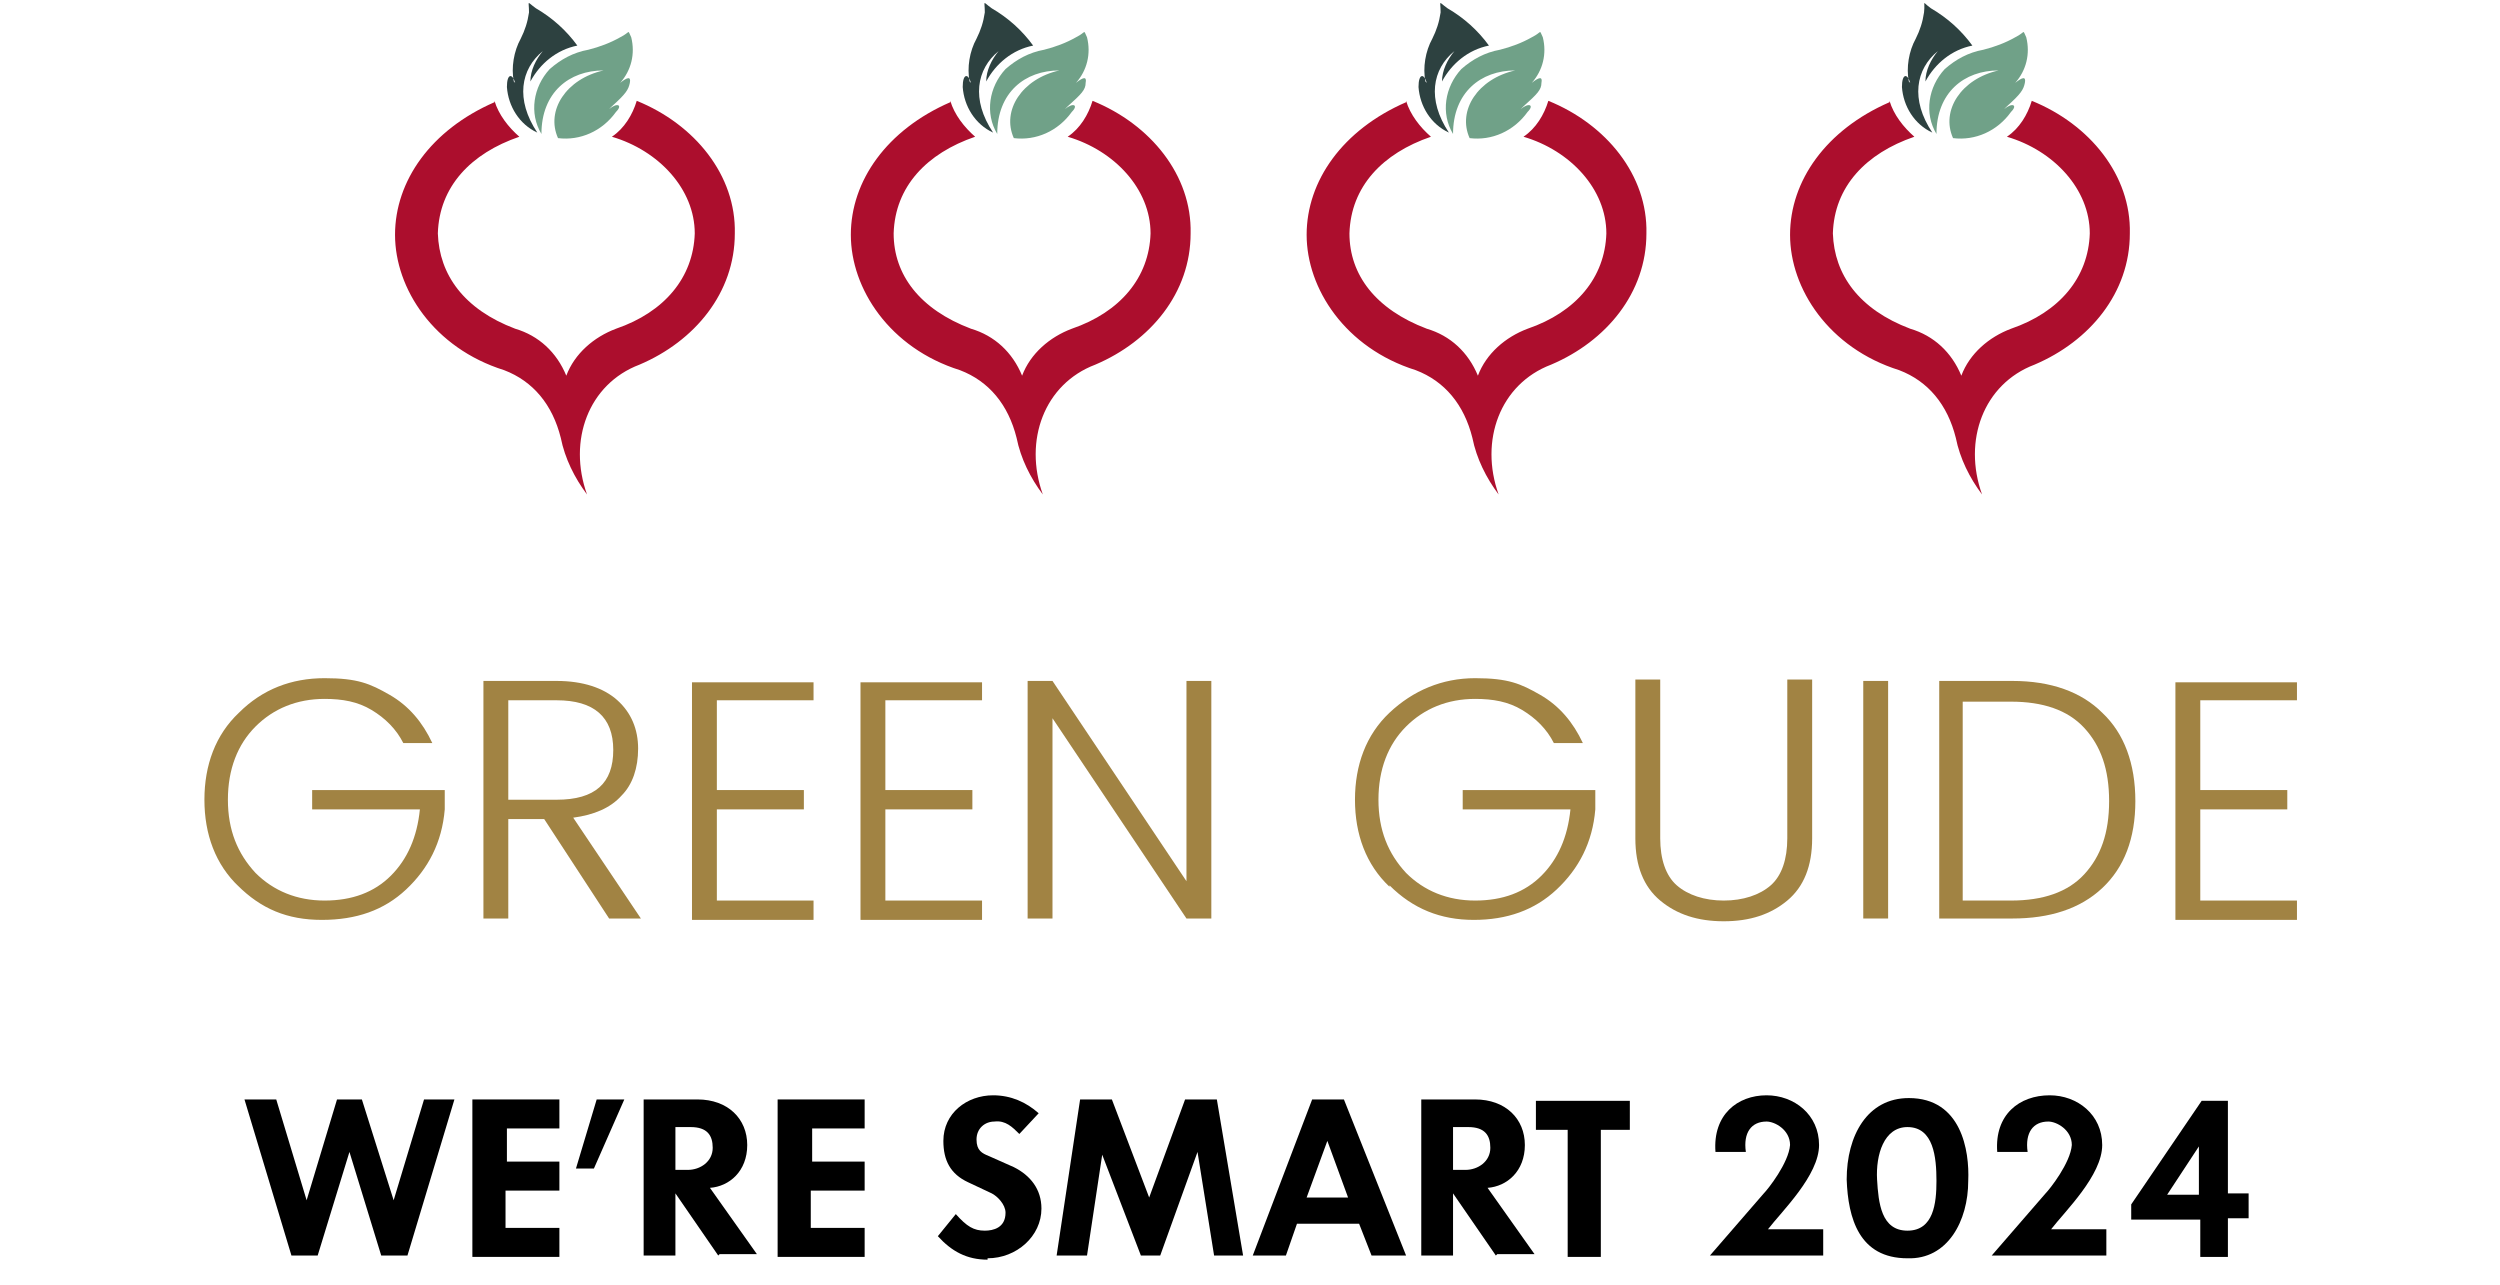 <svg xmlns="http://www.w3.org/2000/svg" id="Calque_1" viewBox="0 0 181 93"><defs><style>      .st0 {        fill: #2d4140;      }      .st0, .st1, .st2 {        fill-rule: evenodd;      }      .st1 {        fill: #ac0e2d;      }      .st3 {        fill: #a18343;      }      .st2 {        fill: #70a188;      }    </style></defs><g><path class="st3" d="M17.3,64.2c-1.7-1.6-2.5-3.8-2.5-6.3s.8-4.7,2.5-6.3c1.7-1.7,3.8-2.5,6.2-2.5s3.3.4,4.7,1.2c1.4.8,2.4,2,3.1,3.5h-2.1c-.5-1-1.3-1.8-2.3-2.4s-2.1-.8-3.4-.8c-2,0-3.7.7-5,2s-2,3.1-2,5.3.7,3.9,2,5.3c1.3,1.3,3,2,5,2s3.6-.6,4.8-1.8,1.9-2.8,2.1-4.8h-7.8v-1.4h9.6v1.4c-.2,2.4-1.2,4.3-2.8,5.8-1.6,1.5-3.6,2.2-6.1,2.2s-4.4-.8-6.1-2.5h0Z"></path><path class="st3" d="M36.8,59.3v7.2h-1.8v-17.2h5.3c1.9,0,3.4.5,4.4,1.4s1.5,2.1,1.5,3.5-.4,2.6-1.2,3.4c-.8.9-2,1.4-3.5,1.6l4.9,7.3h-2.3l-4.7-7.2h-2.7,0ZM36.8,50.7v7.2h3.5c2.8,0,4.1-1.2,4.1-3.6s-1.4-3.6-4.1-3.6c0,0-3.5,0-3.5,0Z"></path><path class="st3" d="M58.9,49.3v1.4h-7v6.5h6.3v1.4h-6.3v6.6h7v1.4h-8.8v-17.2h8.8Z"></path><path class="st3" d="M71.1,49.3v1.4h-7v6.5h6.3v1.4h-6.3v6.6h7v1.4h-8.8v-17.2h8.8Z"></path><path class="st3" d="M85.9,49.3h1.8v17.2h-1.8l-9.7-14.5v14.5h-1.8v-17.2h1.8l9.7,14.5v-14.5Z"></path><path class="st3" d="M100.6,64.2c-1.7-1.6-2.5-3.8-2.5-6.3s.8-4.7,2.5-6.3,3.8-2.5,6.2-2.5,3.3.4,4.7,1.2c1.4.8,2.4,2,3.1,3.5h-2.1c-.5-1-1.3-1.8-2.3-2.4s-2.1-.8-3.4-.8c-2,0-3.7.7-5,2s-2,3.1-2,5.3.7,3.9,2,5.3c1.3,1.3,3,2,5,2s3.6-.6,4.8-1.8c1.2-1.2,1.9-2.8,2.1-4.8h-7.8v-1.4h9.6v1.4c-.2,2.4-1.2,4.3-2.8,5.8-1.6,1.5-3.6,2.2-6,2.2s-4.4-.8-6.1-2.5h0Z"></path><path class="st3" d="M118.4,60.7v-11.5h1.8v11.5c0,1.5.4,2.7,1.2,3.4.8.7,2,1.1,3.4,1.1s2.6-.4,3.4-1.1c.8-.7,1.2-1.9,1.2-3.4v-11.5h1.8v11.5c0,2-.6,3.5-1.8,4.5s-2.7,1.5-4.6,1.5-3.4-.5-4.6-1.5-1.8-2.5-1.8-4.5Z"></path><path class="st3" d="M134.9,66.5v-17.2h1.8v17.2h-1.8Z"></path><path class="st3" d="M145.7,49.3c2.8,0,5,.8,6.5,2.3,1.6,1.5,2.4,3.7,2.4,6.4s-.8,4.8-2.4,6.3c-1.6,1.5-3.8,2.2-6.5,2.2h-5.3v-17.2h5.3ZM142.1,65.2h3.5c2.3,0,4.1-.6,5.3-1.9,1.2-1.3,1.8-3,1.8-5.3s-.6-4-1.8-5.3-3-1.9-5.3-1.9h-3.5v14.4Z"></path><path class="st3" d="M166.3,49.3v1.4h-7v6.5h6.3v1.4h-6.3v6.6h7v1.4h-8.8v-17.2h8.8Z"></path></g><g><path id="Path_2788" class="st2" d="M44.1,7.9c.6-.5,1-.3.5.2-1,1.4-2.6,2.1-4.2,1.9-.9-2,.6-4.3,3.3-4.9-2.5,0-4.5,1.6-4.5,4.6-.9-1.5-.6-3.4.6-4.7.8-.7,1.7-1.2,2.8-1.4.8-.2,1.6-.5,2.3-.9.8-.4.5-.6.8,0,.3,1.2,0,2.4-.8,3.3.5-.4.8-.5.7,0s-.3.8-1.3,1.7h0"></path><path id="Path_2789" class="st0" d="M37.2,5.9c-.2-1,0-2.2.5-3.1.3-.6.5-1.2.6-1.9,0-.9-.2-.8.5-.3,1.2.7,2.2,1.6,3,2.7-1.5.3-2.7,1.3-3.4,2.6,0-.8.4-1.6.9-2.2-1.6,1.3-2,3.5-.4,5.9-1.3-.6-2.1-1.9-2.2-3.3,0-1,.4-1,.6-.3v.3-.3"></path><path id="Path_2790" class="st1" d="M35.8,7.3c.3,1,1,1.9,1.8,2.6-3.5,1.2-5.8,3.6-5.9,7,.1,3,1.9,5.5,5.6,6.9,1.7.5,3,1.7,3.7,3.4.6-1.6,2-2.8,3.6-3.4,3.5-1.2,5.6-3.7,5.7-6.9,0-3.2-2.6-6-6-7,.9-.6,1.5-1.6,1.8-2.6,4.2,1.7,7.2,5.4,7.1,9.6,0,4.3-2.9,7.8-6.9,9.5-3.7,1.4-5.2,5.5-3.8,9.4-.9-1.2-1.6-2.6-1.9-4.1-.6-2.4-2-4.1-4.1-4.9-5.1-1.6-7.9-5.9-7.9-9.8s2.6-7.6,7.2-9.6"></path></g><g><path id="Path_27881" class="st2" d="M77.1,7.9c.6-.5,1-.3.5.2-1,1.4-2.6,2.1-4.2,1.9-.9-2,.6-4.3,3.3-4.9-2.5,0-4.5,1.6-4.5,4.6-.9-1.5-.6-3.4.6-4.7.8-.7,1.7-1.2,2.8-1.4.8-.2,1.6-.5,2.3-.9.8-.4.5-.6.8,0,.3,1.2,0,2.4-.8,3.3.5-.4.8-.5.7,0,0,.5-.3.8-1.3,1.7h0"></path><path id="Path_27891" class="st0" d="M70.2,5.9c-.2-1,0-2.2.5-3.1.3-.6.5-1.2.6-1.9,0-.9-.2-.8.5-.3,1.2.7,2.2,1.6,3,2.7-1.5.3-2.7,1.3-3.4,2.6,0-.8.4-1.6.9-2.2-1.6,1.3-2,3.5-.4,5.9-1.3-.6-2.1-1.9-2.2-3.3,0-1,.4-1,.6-.3v.3-.3"></path><path id="Path_27901" class="st1" d="M68.8,7.3c.3,1,1,1.9,1.8,2.6-3.5,1.2-5.8,3.6-5.9,7,0,3,1.9,5.5,5.6,6.9,1.7.5,3,1.7,3.7,3.4.6-1.6,2-2.8,3.6-3.4,3.5-1.2,5.6-3.7,5.7-6.9,0-3.2-2.6-6-6-7,.9-.6,1.5-1.6,1.8-2.6,4.2,1.7,7.2,5.4,7.1,9.6,0,4.3-2.9,7.8-6.9,9.5-3.7,1.4-5.2,5.5-3.8,9.4-.9-1.2-1.6-2.6-1.9-4.1-.6-2.4-2-4.1-4.1-4.9-5.1-1.6-7.9-5.9-7.9-9.8s2.6-7.6,7.2-9.6"></path></g><g><path id="Path_27882" class="st2" d="M110.1,7.9c.6-.5,1-.3.5.2-1,1.4-2.6,2.1-4.2,1.9-.9-2,.6-4.3,3.3-4.9-2.5,0-4.5,1.6-4.5,4.6-.9-1.5-.6-3.4.6-4.7.8-.7,1.7-1.2,2.8-1.4.8-.2,1.6-.5,2.3-.9.8-.4.5-.6.8,0,.3,1.2,0,2.4-.8,3.3.5-.4.8-.5.7,0,0,.5-.3.8-1.3,1.7h0"></path><path id="Path_27892" class="st0" d="M103.2,5.9c-.2-1,0-2.2.5-3.1.3-.6.5-1.2.6-1.9,0-.9-.2-.8.5-.3,1.2.7,2.2,1.6,3,2.7-1.5.3-2.7,1.3-3.4,2.6,0-.8.4-1.6.9-2.2-1.6,1.3-2,3.5-.4,5.9-1.3-.6-2.1-1.9-2.2-3.3,0-1,.4-1,.6-.3v.3-.3"></path><path id="Path_27902" class="st1" d="M101.8,7.3c.3,1,1,1.9,1.8,2.6-3.5,1.2-5.8,3.6-5.9,7,0,3,1.9,5.5,5.6,6.9,1.7.5,3,1.7,3.7,3.4.6-1.6,2-2.8,3.6-3.4,3.5-1.2,5.6-3.7,5.7-6.9,0-3.2-2.6-6-6-7,.9-.6,1.5-1.6,1.8-2.6,4.2,1.7,7.2,5.4,7.1,9.6,0,4.3-2.9,7.8-6.9,9.5-3.7,1.4-5.2,5.5-3.8,9.4-.9-1.2-1.6-2.6-1.9-4.1-.6-2.4-2-4.1-4.1-4.9-5.1-1.6-7.9-5.9-7.9-9.8s2.6-7.6,7.2-9.6"></path></g><g><path id="Path_27883" class="st2" d="M145.1,7.9c.6-.5,1-.3.5.2-1,1.4-2.6,2.1-4.2,1.9-.9-2,.6-4.3,3.3-4.9-2.5,0-4.5,1.6-4.5,4.6-.9-1.5-.6-3.4.6-4.7.8-.7,1.7-1.2,2.8-1.4.8-.2,1.6-.5,2.3-.9.8-.4.5-.6.8,0,.3,1.2,0,2.4-.8,3.3.5-.4.8-.5.7,0s-.3.8-1.3,1.7h0"></path><path id="Path_27893" class="st0" d="M138.2,5.9c-.2-1,0-2.2.5-3.1.3-.6.5-1.2.6-1.9.1-.9-.2-.8.5-.3,1.2.7,2.2,1.6,3,2.7-1.5.3-2.7,1.3-3.4,2.6,0-.8.4-1.6.9-2.2-1.6,1.3-2,3.5-.4,5.9-1.3-.6-2.1-1.9-2.2-3.3,0-1,.4-1,.6-.3v.3-.3"></path><path id="Path_27903" class="st1" d="M136.8,7.3c.3,1,1,1.9,1.8,2.6-3.5,1.2-5.8,3.6-5.9,7,.1,3,1.9,5.5,5.6,6.9,1.7.5,3,1.7,3.7,3.4.6-1.6,2-2.8,3.6-3.4,3.5-1.2,5.6-3.7,5.7-6.9,0-3.2-2.6-6-6-7,.9-.6,1.5-1.6,1.8-2.6,4.2,1.7,7.2,5.4,7.1,9.6,0,4.3-2.9,7.8-6.9,9.5-3.7,1.4-5.2,5.5-3.8,9.4-.9-1.2-1.6-2.6-1.9-4.1-.6-2.4-2-4.1-4.1-4.9-5.1-1.6-7.9-5.9-7.9-9.8s2.6-7.6,7.2-9.6"></path></g><g><path d="M29.5,90.9h-1.9l-2.3-7.5-2.3,7.5h-1.9l-3.4-11.3h2.3l2.2,7.3,2.2-7.3h1.8l2.3,7.3,2.2-7.3h2.2l-3.4,11.3Z"></path><path d="M34.2,90.9v-11.3h6.3v2.1h-3.8v2.4h3.8v2.1h-3.9v2.7h3.9v2.1h-6.3Z"></path><path d="M43,84.6h-1.3l1.5-5h2l-2.2,5Z"></path><path d="M52,90.9l-3.1-4.5v4.5h-2.3v-11.3h3.9c2.2,0,3.6,1.4,3.6,3.3s-1.3,3-2.7,3.1l3.4,4.8h-2.7ZM49.9,81.6h-1v3.1h.9c.9,0,1.8-.6,1.8-1.6,0-.9-.4-1.5-1.6-1.5Z"></path><path d="M56.3,90.9v-11.3h6.3v2.1h-3.8v2.4h3.8v2.1h-3.9v2.7h3.9v2.1h-6.3Z"></path><path d="M71.5,91.2c-1.5,0-2.6-.6-3.6-1.7l1.3-1.6c.8.9,1.3,1.2,2.1,1.2.6,0,1.5-.2,1.5-1.3,0-.6-.6-1.2-1-1.4l-1.7-.8c-1.3-.6-1.8-1.6-1.8-3,0-2,1.7-3.3,3.6-3.3,1.3,0,2.4.5,3.3,1.3l-1.4,1.5c-.5-.5-1-1-1.8-.9-.7,0-1.3.5-1.3,1.3s.4,1,.9,1.2l1.8.8c1.2.6,2,1.6,2,3,0,2-1.8,3.6-3.9,3.6Z"></path><path d="M87.9,90.9l-1.2-7.5-2.7,7.5h-1.4l-2.8-7.3-1.1,7.3h-2.2l1.7-11.3h2.3l2.7,7.1,2.6-7.1h2.3l1.9,11.3h-2.2Z"></path><path d="M99.3,90.9l-.9-2.3h-4.5l-.8,2.3h-2.4l4.3-11.3h2.3l4.5,11.3h-2.4ZM96.1,82.6l-1.5,4.1h3l-1.5-4.1Z"></path><path d="M108.3,90.9l-3.1-4.5v4.5h-2.3v-11.3h3.9c2.2,0,3.6,1.4,3.6,3.3s-1.3,3-2.7,3.1l3.4,4.8h-2.7ZM106.2,81.6h-1v3.1h.9c.9,0,1.8-.6,1.8-1.6,0-.9-.4-1.5-1.6-1.5Z"></path><path d="M115.9,81.8v9.2h-2.4v-9.2h-2.3v-2.1h6.8v2.1h-2.1Z"></path><path d="M123.8,90.9l3.9-4.5c.3-.3,1.8-2.2,1.9-3.5,0-1.1-1.1-1.7-1.7-1.7-1.1,0-1.7.8-1.5,2.2h-2.2c-.2-2.7,1.6-4.1,3.7-4.1,2,0,3.8,1.4,3.8,3.6s-2.7,4.8-3.7,6.1h4v1.9h-8.2Z"></path><path d="M138.1,91.1c-3.5,0-4.3-2.9-4.4-5.7,0-3.2,1.5-5.9,4.5-5.9,3.8,0,4.4,3.8,4.3,6,0,2.9-1.5,5.7-4.4,5.6ZM138.1,81.6c-1.7,0-2.3,2-2.2,3.8.1,1.7.3,3.7,2.2,3.7,1.9,0,2.1-2,2.1-3.6,0-1.7-.2-3.9-2.1-3.9Z"></path><path d="M144.2,90.9l3.9-4.5c.3-.3,1.8-2.2,1.9-3.5,0-1.1-1.1-1.7-1.7-1.7-1.1,0-1.7.8-1.5,2.2h-2.2c-.2-2.7,1.6-4.1,3.8-4.1,2,0,3.8,1.4,3.8,3.6s-2.7,4.8-3.7,6.1h4v1.9h-8.2Z"></path><path d="M161.3,88.2v2.8h-2v-2.7h-5v-1.1l5.1-7.5h1.9v6.7h1.5v1.8h-1.5ZM159.2,83l-2.3,3.5h2.3v-3.5Z"></path></g></svg>